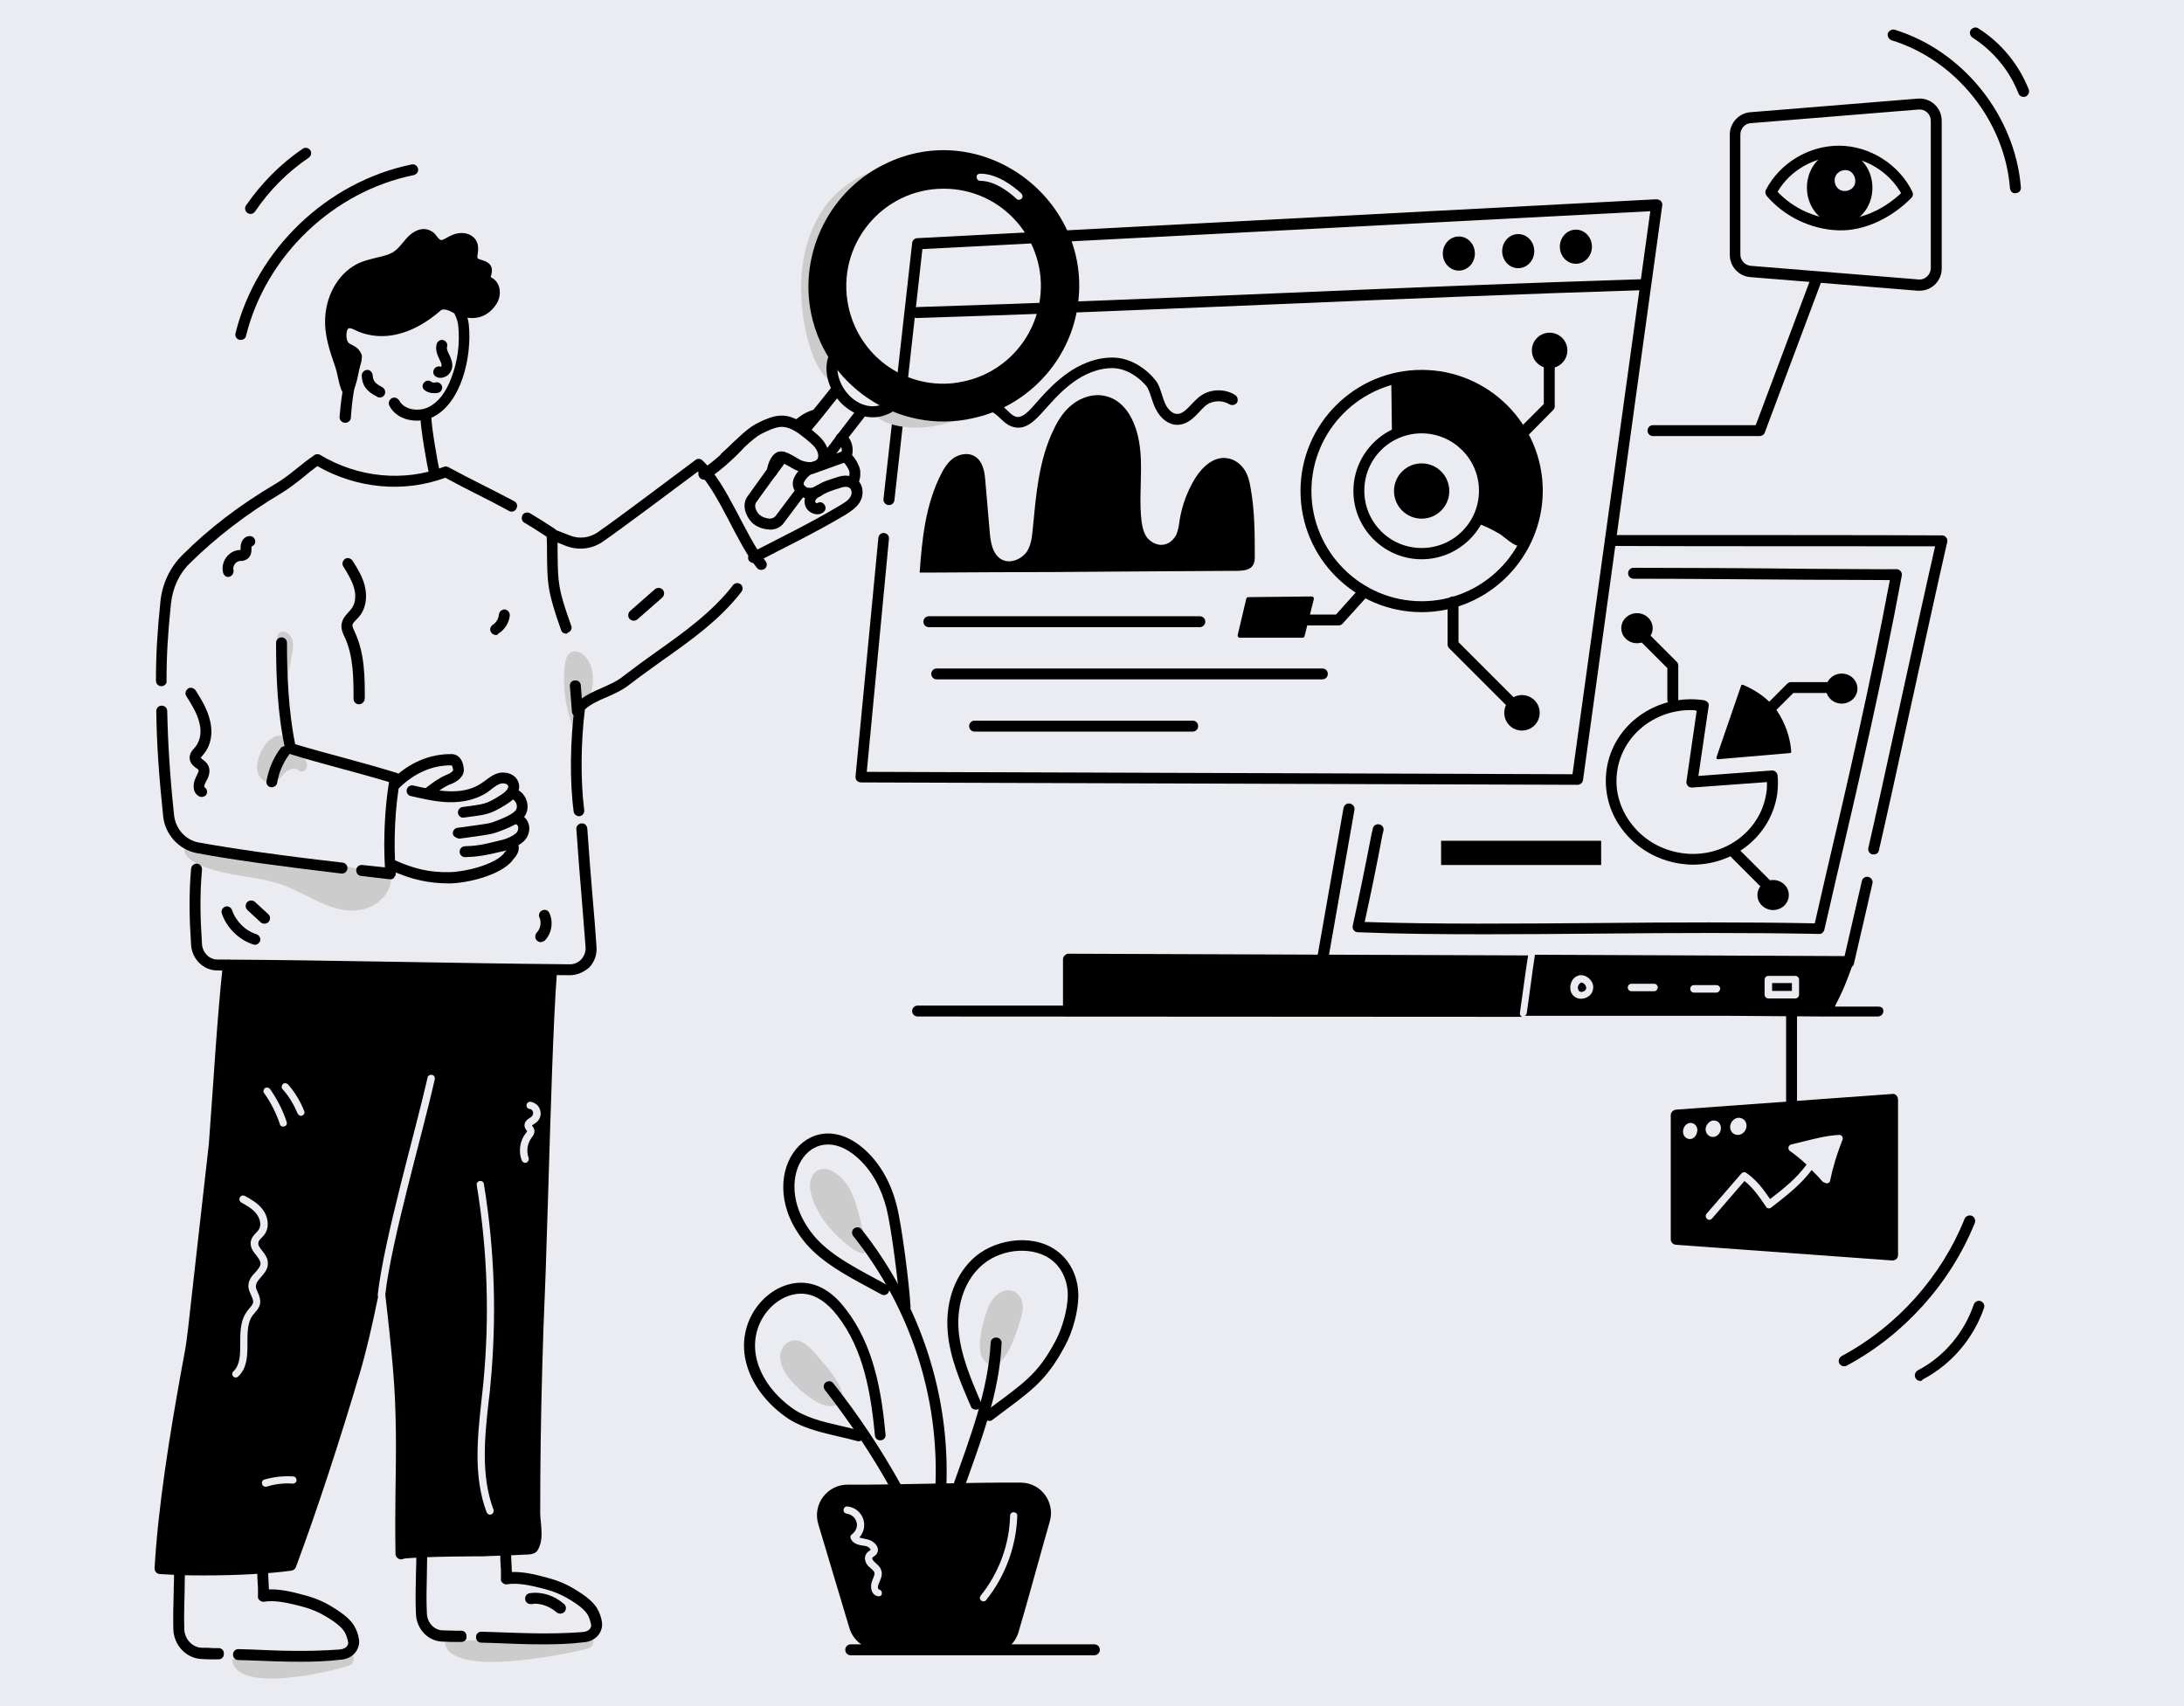 <?xml version="1.0" encoding="utf-8"?>
<!-- Generator: Adobe Illustrator 26.5.0, SVG Export Plug-In . SVG Version: 6.00 Build 0)  -->
<svg version="1.1" xmlns="http://www.w3.org/2000/svg" xmlns:xlink="http://www.w3.org/1999/xlink" x="0px" y="0px"
	 viewBox="0 0 640 500" style="enable-background:new 0 0 640 500;" xml:space="preserve">
<style type="text/css">
	.st0{fill:#EBECF1;}
	.st1{fill:#CCCCCC;}
	.st2{fill:none;stroke:#000000;stroke-width:3;stroke-linecap:round;stroke-linejoin:round;stroke-miterlimit:10;}
</style>
<g id="Background">
	<rect class="st0" width="640" height="500"/>
</g>
<g id="Layer_1">
	<g id="Data_Visualization">
		<g>
			<g>
				<g>
					<g>
						<g>
							<g>
								<path d="M569,160.1c-10.3,0-84.7,0-97-0.1c-0.9,0-1.6-0.7-1.6-1.6c0-0.9,0.7-1.6,1.6-1.6c10.3,0,84.7,0,97,0.1
									c0.9,0,1.6,0.7,1.6,1.6C570.6,159.4,569.9,160.1,569,160.1z"/>
							</g>
							<g>
								<path d="M387.2,284.8c-0.1,0-0.2,0-0.3,0c-0.9-0.2-1.5-1-1.3-1.9l8.1-46.1c0.2-0.9,1-1.5,1.9-1.3c0.9,0.2,1.5,1,1.3,1.9
									l-8.1,46.1C388.7,284.3,388,284.8,387.2,284.8z"/>
							</g>
							<g>
								<path d="M549.1,250.4c-0.1,0-0.2,0-0.4,0c-0.9-0.2-1.4-1.1-1.2-1.9c3.7-16,14.7-67.2,20-90.3c0.2-0.9,1.1-1.4,1.9-1.2
									c0.9,0.2,1.4,1.1,1.2,1.9c-5.2,22.7-16,73.1-20,90.3C550.5,249.9,549.9,250.4,549.1,250.4z"/>
							</g>
							<g>
								<path d="M541.8,283.6C541.8,283.6,541.8,283.6,541.8,283.6l-0.3,0c-0.9,0-1.6-0.7-1.6-1.6c0-0.5,0.2-0.9,0.5-1.2
									c1.9-8.3,3.6-15.7,5.2-22.6c0.2-0.9,1.1-1.4,1.9-1.2c0.9,0.2,1.4,1.1,1.2,1.9c-1.6,7.1-3.4,14.7-5.4,23.4
									C543.2,283.1,542.5,283.6,541.8,283.6z"/>
							</g>
							<g>
								<path d="M438.3,297.2c0,0-0.1,0-0.1,0c-0.9-0.1-1.5-0.9-1.5-1.7l1.1-12.4c0.1-0.9,0.9-1.5,1.7-1.5c0.9,0.1,1.5,0.9,1.5,1.7
									l-1.1,12.4C439.9,296.6,439.2,297.2,438.3,297.2z"/>
							</g>
							<g>
								<path d="M435.6,273.8c-13.3,0-25.9-0.1-37.7-0.6c-0.5,0-0.9-0.2-1.2-0.6c-0.3-0.4-0.4-0.9-0.3-1.3
									c1.8-8.2,3.6-16.9,5.6-27.3l0.1-0.3c0.1-0.3,0.1-0.6,0.2-0.9c0.2-0.9,1-1.4,1.9-1.2c0.9,0.2,1.4,1,1.2,1.9
									c-0.1,0.3-0.1,0.5-0.2,0.8l-0.1,0.4c-1.8,9.6-3.5,17.8-5.2,25.5c20.9,0.7,44.4,0.5,69.3,0.3c20.9-0.2,42.5-0.3,62.6,0.1
									c1-4.4,2-8.7,3-13.1c6.6-28.1,13.3-57.1,19-87.5c-4.9,0-13.9-0.1-24-0.1c-16.5-0.1-37-0.3-51.1-0.3c-0.9,0-1.6-0.7-1.6-1.6
									c0-0.9,0.7-1.6,1.6-1.6c0,0,0,0,0,0c14.1,0,34.6,0.1,51.1,0.3c30,0.2,21.8,0.1,25.9,0.1c1,0,1.8,0.9,1.6,1.9
									c-5.8,31.2-12.7,60.8-19.4,89.5c-1.1,4.8-2.2,9.5-3.3,14.3c-0.2,0.7-0.8,1.3-1.6,1.2c-20.5-0.4-42.5-0.3-63.8-0.1
									C457.8,273.7,446.5,273.8,435.6,273.8z"/>
							</g>
						</g>
					</g>
					<g>
						<path d="M463.2,288C463.2,288,463.1,288,463.2,288c-0.1,0-0.1,0-0.1,0.1c-0.3,0.2-0.6,0.6-0.7,1.1c-0.1,0.5,0.1,1,0.4,1.3
							c0.3,0.2,0.7,0.3,1.1,0.1c0.4-0.1,0.8-0.4,0.9-0.9c0.1-0.4-0.1-0.9-0.5-1.3C463.9,288,463.5,287.9,463.2,288z"/>
						<rect x="519.3" y="288.1" width="5.8" height="2.3"/>
						<path d="M445.4,296.8l1.2-8.6c0.4-2.9,0.8-5.8,1.2-8.2l-134.7-0.5c0,0,0,0,0,0c-0.4,0-0.8,0.2-1.1,0.5
							c-0.3,0.3-0.5,0.7-0.5,1.1l0,13.6l-42.6,0h0c-0.9,0-1.6,0.7-1.6,1.6s0.7,1.6,1.6,1.6l177.1,0.1
							C445.6,297.8,445.3,297.3,445.4,296.8z"/>
						<path d="M550.4,295h-12.7c0.1-0.2,0.2-0.3,0.2-0.5c1.3-2.5,2.7-5.2,5.1-12.1c0.1-0.3,0.1-0.6,0-0.9c0.1-0.3,0.2-0.5,0.3-0.8
							l-0.8,0c-0.3-0.3-0.7-0.5-1.1-0.5l-68-0.3l-23.6-0.1c-0.4,2.5-0.8,5.5-1.2,8.5l-1.2,8.6c-0.1,0.4-0.3,0.7-0.6,0.8l60,0
							l27.6,0.2c0.1,0,0.2,0,0.3,0h15.6c0.9,0,1.6-0.7,1.6-1.6S551.3,295,550.4,295z M466.8,290c-0.2,1.2-1.1,2.1-2.3,2.5
							c-0.4,0.1-0.8,0.2-1.2,0.2c-0.7,0-1.4-0.2-2-0.7c-0.9-0.7-1.3-1.9-1.1-3.2c0.2-1.2,0.9-2.3,1.9-2.7c0.1,0,0.1-0.1,0.2-0.1
							c0.1,0,0.1-0.1,0.2-0.1c1-0.3,2.2,0,3.1,0.8C466.6,287.6,467.1,288.8,466.8,290z M484.7,290.5
							C484.7,290.5,484.7,290.5,484.7,290.5l-6.6,0c-0.6,0-1.1-0.5-1.1-1.1c0-0.6,0.5-1.1,1.1-1.1c0,0,0,0,0,0l6.6,0
							c0.6,0,1.1,0.5,1.1,1.1C485.7,290.1,485.3,290.5,484.7,290.5z M503,290.9C502.9,290.9,502.9,290.9,503,290.9l-6.6,0
							c-0.6,0-1.1-0.5-1.1-1.1c0-0.6,0.5-1.1,1.1-1.1c0,0,0,0,0,0l6.6,0c0.6,0,1.1,0.5,1.1,1.1C504,290.4,503.5,290.9,503,290.9z
							 M527.2,291.5c0,0.6-0.5,1.1-1.1,1.1h-7.9c-0.6,0-1.1-0.5-1.1-1.1v-4.4c0-0.6,0.5-1.1,1.1-1.1h7.9c0.6,0,1.1,0.5,1.1,1.1
							V291.5z"/>
					</g>
				</g>
				<g>
					<path d="M462.3,230C462.3,230,462.3,230,462.3,230l-210-0.7c-0.4,0-0.9-0.2-1.2-0.5s-0.4-0.8-0.4-1.2l6.7-70
						c0.1-0.9,0.9-1.5,1.7-1.4c0.9,0.1,1.5,0.9,1.4,1.7l-6.5,68.3l206.8,0.7l22.8-165L270.3,73l-8.2,73.6c-0.1,0.9-0.9,1.5-1.8,1.4
						c-0.9-0.1-1.5-0.9-1.4-1.8l8.4-75c0.1-0.8,0.7-1.4,1.5-1.4l216.6-11.4c0.5,0,0.9,0.2,1.3,0.5c0.3,0.4,0.5,0.8,0.4,1.3
						l-23.2,168.3C463.8,229.4,463.1,230,462.3,230z"/>
				</g>
				<g>
					<path d="M267.1,91.7c0-0.9,0.7-1.6,1.5-1.7c35.1-1.1,71.5-2.6,106.7-4.1c35.2-1.5,71.5-3,106.7-4.1c0.9-0.1,1.6,0.7,1.7,1.5
						c0,0.9-0.7,1.6-1.5,1.7c-35.1,1.1-71.5,2.6-106.7,4.1c-35.2,1.5-71.5,3-106.7,4.1C268,93.3,267.2,92.6,267.1,91.7z"/>
				</g>
				<g>
					<ellipse cx="461.8" cy="72.3" rx="4.7" ry="5"/>
				</g>
				<g>
					<ellipse cx="444.9" cy="73.6" rx="4.7" ry="5"/>
				</g>
				<g>
					<ellipse cx="427.5" cy="74.3" rx="4.7" ry="5"/>
				</g>
			</g>
			<g>
				<path d="M515.6,127.8h-31.2c-0.9,0-1.6-0.7-1.6-1.6c0-0.9,0.7-1.6,1.6-1.6h30.1l16.2-43.2c0.3-0.8,1.2-1.2,2.1-0.9
					c0.8,0.3,1.2,1.2,0.9,2.1l-16.6,44.3C516.9,127.4,516.3,127.8,515.6,127.8z"/>
			</g>
			<g>
				<path d="M562.5,85.2c-0.2,0-0.4,0-0.5,0l-49.2-4c-3.3-0.3-5.9-3.1-5.9-6.5V39.4c0-3.3,2.6-6.2,5.9-6.5l49.2-4
					c3.8-0.3,7,2.7,7,6.5v43.3C569,82.3,566.1,85.2,562.5,85.2z M562.2,32.1l-49.2,4c-1.7,0.1-3,1.6-3,3.3v35.2c0,1.7,1.3,3.1,3,3.3
					c30.5,2.5,18.8,1.5,49.2,4c0.9,0.1,1.8-0.2,2.5-0.9c0.7-0.6,1.1-1.5,1.1-2.4V35.4C565.8,33.4,564.1,31.9,562.2,32.1z"/>
			</g>
			<g>
				<circle cx="416.6" cy="143.9" r="8.1"/>
			</g>
			<g>
				<path d="M416.6,163.9c-11,0-20-9-20-20s9-20,20-20s20,9,20,20S427.6,163.9,416.6,163.9z M416.6,127c-9.3,0-16.8,7.5-16.8,16.8
					s7.5,16.8,16.8,16.8s16.8-7.5,16.8-16.8S425.8,127,416.6,127z"/>
			</g>
			<g>
				<path d="M416.6,179.4c-19.6,0-35.5-15.9-35.5-35.5c0-19.6,15.9-35.5,35.5-35.5c19.6,0,35.5,15.9,35.5,35.5
					C452,163.4,436.1,179.4,416.6,179.4z M416.6,111.6c-17.8,0-32.3,14.5-32.3,32.3c0,17.8,14.5,32.3,32.3,32.3
					c17.8,0,32.3-14.5,32.3-32.3C448.9,126,434.4,111.6,416.6,111.6z"/>
			</g>
			<g>
				<path d="M381.7,186.9l-18.4,0c-0.4,0-0.7-0.4-0.6-0.8l2.5-10.6c0.1-0.3,0.3-0.5,0.6-0.5l18.6-0.2c0.4,0,0.7,0.4,0.6,0.8
					l-2.7,10.8C382.2,186.7,382,186.9,381.7,186.9z"/>
			</g>
			<g>
				<path d="M443.8,208.5c-0.4,0-0.8-0.2-1.1-0.5l-18-18c-0.3-0.3-0.5-0.7-0.5-1.1v-12.5c0-0.9,0.7-1.6,1.6-1.6
					c0.9,0,1.6,0.7,1.6,1.6v11.8l17.5,17.5c0.6,0.6,0.6,1.6,0,2.3C444.6,208.4,444.2,208.5,443.8,208.5z"/>
			</g>
			<g>
				<path d="M444.9,128.2c-0.6-0.6-0.6-1.6,0-2.3l7.5-7.5v-11.6c0-0.9,0.7-1.6,1.6-1.6s1.6,0.7,1.6,1.6v12.3c0,0.4-0.2,0.8-0.5,1.1
					l-7.9,8C446.5,128.9,445.5,128.9,444.9,128.2z"/>
			</g>
			<g>
				<circle cx="446" cy="208.9" r="5.2"/>
			</g>
			<g>
				<circle cx="454.1" cy="102.7" r="5.2"/>
			</g>
			<g>
				<path d="M392.2,183.3h-17.8c-0.9,0-1.6-0.7-1.6-1.6s0.7-1.6,1.6-1.6h17.1l7-7.8c0.6-0.7,1.6-0.7,2.3-0.1
					c0.7,0.6,0.7,1.6,0.1,2.3l-7.5,8.3C393.1,183.1,392.7,183.3,392.2,183.3z"/>
			</g>
			<g>
				<path d="M432.4,153.2c3.7-6.9,2.4-16.1-2.9-21.8c-5.4-5.7-14.5-7.5-21.6-4.2c-0.1-5.2-0.1-10.4-0.2-15.6
					c12.8-3.6,27.6,1.3,35.7,11.9c5.4,7,7.6,16.2,6.6,24.9c-0.3,2.6-1.4,11-4.5,11.6c-1.7,0.3-4.7-2.7-6-3.5
					C437.3,155.2,434.9,154,432.4,153.2z"/>
			</g>
			<g>
				<path d="M367.7,163.4c0,4.2-3.6,3.9-7.4,3.9c-10.6,0.1-21.3,0.1-31.9,0.2c-12.5,0.1-25,0.2-37.4,0.2c-6,0-12,0.1-18,0.1h-3.5
					c0.7-9.9,1.7-20,6.4-29.1c0.8-1.6,1.8-3.1,3.3-4.3c1.5-1.1,3.7-1.7,5.5-1.1c3,1,3.8,4.4,4,7.2c0.5,5.4,0.9,10.8,1.4,16.2
					c0.3,3.1,1.2,6.9,4.6,7.7c2.4,0.5,4.9-0.9,6.2-2.7c1.2-1.9,1.5-4.1,1.7-6.3c1-10.1,1.7-20.5,6.3-29.8c1.3-2.7,3-5.3,5.5-7.2
					c2.5-1.9,5.9-3.1,9.2-2.4c4.3,0.8,7.1,4.3,8.6,7.9c3.8,9,1.2,19.1,2.3,28.7c0.2,1.7,0.6,3.5,1.6,4.9c1.1,1.4,3.1,2.5,5,2.1
					c1.7-0.3,2.9-1.6,3.6-2.9c0.6-1.4,0.8-2.9,1-4.4c0.7-4.2,2.2-8.3,4.5-12.1c2-3.2,5.4-6.6,9.5-5.9c2.1,0.3,3.9,1.7,5,3.4
					c1.1,1.7,1.5,3.6,1.8,5.4C367.7,149.8,367.7,156.7,367.7,163.4z"/>
			</g>
			<g>
				<path d="M297.2,125.2c-2.4-0.5-3.8-2.5-5.2-3.6c-3.3-2.8-8.9-2.3-11.7,1c-0.6,0.7-1.6,0.8-2.3,0.2c-0.7-0.6-0.7-1.6-0.2-2.3
					c4-4.6,11.5-5.2,16.2-1.3c0.4,0.4,0.8,0.7,1.2,1.1c2.3,2.3,3.7,3.2,7.6-1.3c3-3.4,6.2-7,10.1-9.7c3.1-2.2,8-4.7,13.7-4.5
					c6.8,0.3,11.7,5.9,12.6,7.5c1.1,2.1,1.4,4.2,2.3,6.1c0.6,1.3,1.9,2.9,3.4,2.9c2.5,0.1,4.5-3.7,7.1-5.4c2.9-2,7.1-2,10-0.1
					c0.7,0.5,0.9,1.5,0.5,2.2c-0.5,0.7-1.5,0.9-2.2,0.5c-1.9-1.2-4.6-1.2-6.5,0c-2.4,1.6-4.6,6.1-9,6c-2.5-0.1-4.8-1.9-6.2-4.8
					c-1-2-1.4-4.3-2.3-6c-0.5-1-4.6-5.5-9.8-5.8c-4.8-0.2-9,2-11.7,3.9C306.2,117.9,303.3,126.5,297.2,125.2z"/>
			</g>
			<g>
				<g>
					<g>
						<path class="st1" d="M168.5,214.5c-2.7-6.1-3.7-12.9-3-19.5c0.2-1.5,0.5-3.1,1.8-3.8c1.4-0.8,3.3,0.1,4.3,1.3
							c2.1,2.4,2.5,6,1.9,9.2s-2.1,6.1-3.3,9.1c-1.3,3-2.4,6.1-2.2,9.4L168.5,214.5z"/>
					</g>
					<g>
						<path class="st1" d="M83.7,185.3c1.1,0.4,1.9,1.5,2.1,2.7c0.3,1.7,0.1,2-3.2,19.6c-0.3-4.8-0.6-9.6-0.9-14.3
							C81.6,191.5,79.6,183.9,83.7,185.3z"/>
					</g>
					<g>
						<path class="st1" d="M171.9,483.2c0.6-0.2,1.3-0.4,1.7-1c0.7-1.1,0-2.9-1.1-3.5c-1.1-0.6-2.4-0.3-3.5-0.1
							c-13,2.8-25.8,1.2-38.6,2.8C131.5,491.9,166.1,484.8,171.9,483.2z"/>
					</g>
					<g>
						<path class="st1" d="M102,488.2c0.5-0.2,1.1-0.4,1.4-1c0.6-1.1,0-2.9-0.9-3.5c-0.9-0.6-1.9-0.3-2.9-0.1
							c-10.6,2.8-21.1,1.1-31.6,2.7C69,496.7,97.3,489.8,102,488.2z"/>
					</g>
					<g>
						<g>
							<path d="M64,486.3C64,486.3,64,486.3,64,486.3c-0.4,0-0.8,0-1.1,0l-0.5,0c-1.1,0-2.1,0-3.2-0.1c-4.5-0.1-8.2-3.9-8.4-8.6
								c-0.1-3.8,0-7.6,0.1-11.2l0-0.4c0.1-2.1,0.1-4.2,0.1-6.2c0-0.9,0.7-1.6,1.6-1.6c0,0,0,0,0,0c0.9,0,1.6,0.7,1.6,1.6
								c0,2-0.1,4.1-0.1,6.2l0,0.4c-0.1,3.5-0.2,7.3-0.1,11c0.1,3,2.4,5.5,5.3,5.5c1.1,0,2.1,0,3.2,0.1l0.5,0c0.4,0,0.8,0,1.1,0
								c0.9,0,1.6,0.8,1.5,1.7C65.6,485.7,64.9,486.3,64,486.3z"/>
						</g>
						<g>
							<path d="M87.9,487c-5,0-9.7-0.2-14.7-0.4l-3.4-0.1c-0.9,0-1.6-0.8-1.5-1.7c0-0.9,0.8-1.6,1.7-1.5l3.4,0.1
								c8.6,0.4,16.7,0.7,26.2,0c0.9-0.1,1.7-0.4,2.1-1c0.3-0.4,0.4-0.8,0.3-1.2c-0.2-1-0.5-2-1-2.9c-0.7-1.2-2.4-2.7-4.9-4.2
								c-2.7-1.7-5.2-2.7-8.4-3.5c-3.6-0.9-7.1-1.7-10.3-1.2c-0.5,0.1-0.9-0.1-1.3-0.4c-0.4-0.3-0.6-0.8-0.5-1.2c0-0.6,0-1.1,0-1.7
								c0-0.7,0-1.5-0.1-2.2c-0.1-1.2-0.1-2.5-0.1-3.8c0-0.9,0.8-1.6,1.6-1.6c0.9,0,1.6,0.8,1.6,1.6c0,1.2,0,2.3,0.1,3.5
								c0,0.7,0.1,1.5,0.1,2.2c0,0,0,0,0,0c3.2-0.1,6.4,0.6,9.7,1.5c3.6,0.9,6.3,2,9.3,3.9c3.1,1.9,5,3.6,6,5.3
								c0.7,1.2,1.2,2.5,1.4,4c0.2,1.3-0.2,2.6-1,3.7c-1,1.3-2.6,2.1-4.4,2.2C95.6,486.9,91.7,487,87.9,487z"/>
						</g>
					</g>
					<g>
						<path d="M164.2,472.9c-0.4,0-0.8-0.1-1.1-0.4c-1.9-1.6-4.3-2.6-6.6-2.5c-0.1,0-0.3,0.1-0.4,0.1l-0.6,0c-0.8,0-1.6-0.6-1.6-1.5
							c-0.1-0.8,0.5-1.6,1.4-1.7c3.5-0.5,7.2,0.7,10,3.2c0.7,0.6,0.7,1.6,0.1,2.3C165.1,472.7,164.6,472.9,164.2,472.9z"/>
					</g>
					<g>
						<path class="st1" d="M75.4,225.9c0.4,2.1,2.6,4,4.6,3.5c1.4-0.4,2.3-1.6,3.3-2.7c1-1,2.5-1.9,3.8-1.2c0.4,0.2,0.7,0.5,1.1,0.6
							c1.2,0.3,2.1-1.3,1.7-2.5c-0.7-2.3-5.3-7.9-7.8-8C78.1,215.4,74.7,222.4,75.4,225.9z"/>
					</g>
					<g>
						<path class="st1" d="M66,255.8c5.6,1.2,11.3,1.6,16.7,3.5c7.5,2.7,14.6,8.6,22.7,7.4c7.3-1.1,10.4-8.2,8.6-10
							c-0.4-0.4-0.9-0.5-1.4-0.6c-15-3-30-6.1-45.3-6.9c-2.7-0.1-5.4-0.2-8.1-0.8c-1.7-0.4-4.3-2.3-5,0.1
							C52.9,252.8,63.6,255.3,66,255.8z"/>
					</g>
					<g>
						<path d="M165.9,185.7c-0.7,0-1.3-0.4-1.5-1.1c-4-11.3-4-13.6-4.1-22.3c0-1.5,0-3.1-0.1-5c-2.1-1.4-4.3-2.8-6.5-4.1
							c-0.8-0.4-1-1.4-0.6-2.2c0.4-0.8,1.4-1,2.2-0.6c2.5,1.5,4.9,3,7.3,4.6c0.4,0.3,0.7,0.8,0.7,1.3c0.1,2.3,0.1,4.2,0.1,5.9
							c0.1,8.4,0.1,10.4,4,21.2c0.3,0.8-0.1,1.7-1,2C166.2,185.7,166,185.7,165.9,185.7z"/>
					</g>
					<g>
						<path class="st2" d="M116.5,228.3"/>
					</g>
					<g>
						<path d="M114.3,257.7l-8.5-1c-0.9-0.1-1.5-0.9-1.4-1.8c0.1-0.9,0.9-1.5,1.8-1.4l6.6,0.7c-0.5-8.3,0-17.8,1.2-25
							c-9.5-2.9-19.7-5.3-29.3-8.3c-0.5-0.2-1-0.6-1.1-1.2c-2.3-10.4-2.7-21.6-2.7-31.3c0-0.9,0.7-1.6,1.6-1.6c0,0,0,0,0,0
							c0.9,0,1.6,0.7,1.6,1.6c0,9.2,0.4,19.9,2.4,29.7c9.7,2.9,20.1,5.4,29.7,8.4c0.8,0.2,1.3,1,1.1,1.8c-1.5,7.7-2.1,18.5-1.3,27.5
							c0,0.5-0.1,0.9-0.5,1.3C115.3,257.6,114.8,257.7,114.3,257.7z"/>
					</g>
					<g>
						<path d="M100,256c-18.5-2.2-32.4-4.1-42.4-6c-5.2-1-9.3-5.5-9.8-10.9c-1.2-11.5-1.9-21.2-2-30.7c0-0.9,0.7-1.6,1.6-1.6
							c0.9,0,1.6,0.7,1.6,1.6c0.2,9.4,0.8,19.1,2,30.4c0.4,4.1,3.4,7.4,7.2,8.1c10,1.8,23.8,3.8,42.2,5.9c0.9,0.1,1.5,0.9,1.4,1.8
							C101.7,255.5,100.9,256.1,100,256z"/>
					</g>
					<g>
						<path d="M47.3,201.1C47.3,201.1,47.3,201.1,47.3,201.1c-0.9,0-1.6-0.7-1.6-1.6c0-7.8,0.4-14.3,1.3-23.1
							c0.5-5.3,2.8-10.1,6.4-13.7c7.8-7.8,16.8-14.7,27.5-21c2.5-1.5,4.3-3,6.3-4.6c1.5-1.2,3-2.4,4.9-3.7c0.5-0.4,1.2-0.4,1.7-0.1
							c11.1,6.7,24.7,8,36.3,3.5c0.4-0.2,0.9-0.1,1.3,0.1c3.1,1.7,6.4,3.4,9.6,5c3.2,1.6,6.5,3.3,9.7,5c0.8,0.4,1.1,1.4,0.6,2.2
							c-0.4,0.8-1.4,1.1-2.2,0.6c-3.1-1.7-6.4-3.4-9.6-5c-3-1.5-6.1-3.1-9-4.7c-12.1,4.5-26,3.2-37.5-3.4c-1.4,1-2.6,2-3.8,3
							c-2,1.6-4.1,3.3-6.7,4.9c-10.4,6.2-19.2,13-26.9,20.6c-3.1,3-5,7.2-5.5,11.8c-0.9,8.7-1.3,15.1-1.3,22.8
							C48.9,200.4,48.1,201.1,47.3,201.1z"/>
					</g>
					<g>
						<path class="st2" d="M121.2,255.9"/>
					</g>
					<g>
						<path d="M167,285.8C166.9,285.8,166.9,285.8,167,285.8c-34.4-0.2-69-1.1-103.3-1.4c-4.1,0-7.4-3.3-7.7-7.4
							c-0.5-7.8-0.7-14.3,0-22.4c0.1-0.9,0.8-1.5,1.7-1.5c0.9,0.1,1.5,0.8,1.5,1.7c-0.7,7.9-0.5,14.3,0,22c0.2,2.4,2.1,4.4,4.5,4.4
							c34.3,0.2,69,1.1,103.3,1.4c0,0,0,0,0,0c1.3,0,2.4-0.5,3.3-1.4c0.9-1,1.4-2.3,1.3-3.6c-0.4-4.7-0.7-9.3-1.1-13.9
							c-0.6-6.8-1.1-13.7-1.6-20.7c-0.1-0.9,0.6-1.6,1.5-1.7c0.9-0.1,1.6,0.6,1.7,1.5c0.5,6.9,1,13.9,1.6,20.7
							c0.4,4.6,0.8,9.3,1.1,14c0.2,2.2-0.6,4.4-2.1,6C171.1,284.9,169.1,285.8,167,285.8z"/>
					</g>
					<g>
						<path d="M169.7,239.2c-0.8,0-1.5-0.6-1.6-1.4c-1.2-9-1-20.9,0.3-30.9c0-0.4,0.2-0.7,0.5-0.9c2.2-2.1,5-3.3,7.7-4.5
							c2.2-1,4.3-1.9,6-3.3c3-2.3,6.1-4.6,9.5-7c8.2-5.8,16.7-11.9,22.7-19.7c0.5-0.7,1.5-0.8,2.2-0.3c0.7,0.5,0.8,1.5,0.3,2.2
							c-6.3,8.2-15,14.4-23.4,20.3c-3.3,2.4-6.4,4.6-9.4,6.9c-2,1.6-4.4,2.7-6.7,3.7c-2.4,1-4.6,2-6.4,3.6
							c-1.2,9.6-1.3,20.9-0.2,29.5c0.1,0.9-0.5,1.7-1.4,1.8C169.8,239.2,169.7,239.2,169.7,239.2z"/>
					</g>
					<g>
						<path d="M221.8,166.4c-5.9-7.2-10.8-21.4-17.3-28.2c-7,5.2-22,16.5-27.8,20.5c-3.1,2.2-7.2,2.7-10.8,1.3l-4.3-1.7
							c-0.8-0.3-1.2-1.2-0.9-2.1c0.3-0.8,1.2-1.2,2.1-0.9l4.4,1.7c2.6,1,5.5,0.6,7.8-0.9c6.1-4.2,23-17,28.8-21.3
							c0.6-0.5,1.5-0.4,2,0.1c7.4,6.9,12.6,22.2,18.5,29.5c0.6,0.7,0.5,1.7-0.2,2.3C223.3,167.2,222.3,167.1,221.8,166.4z"/>
					</g>
					<g>
						<g>
							<path d="M134.2,238.3c-0.1-0.9,0.5-1.7,1.4-1.8c6.3-0.9,6.6-0.6,11.3-3.6c1.1-0.7,2.3-1.9,2-2.6c-0.2-0.6-1.3-0.9-2.3-0.6
								c-1.3,0.4-2.4,1.5-3.8,2.5c-3,2-6.9,3-11.3,2.9c-3.8-0.1-7.5-1-11.1-1.8c-0.9-0.2-1.4-1.1-1.2-1.9c0.2-0.9,1.1-1.4,1.9-1.2
								c6.5,1.5,14.2,3.2,19.9-0.6c1.4-0.9,2.7-2.2,4.6-2.9c2.3-0.8,5.4,0,6.3,2.5c0.8,2.2-0.4,4.6-3.3,6.4c-5.4,3.4-6.3,3.1-12.6,4
								C135.2,239.8,134.4,239.2,134.2,238.3z"/>
						</g>
						<g>
							<path d="M132.7,244.4c-0.1-0.9,0.5-1.7,1.4-1.8c9.5-1.3,9.3-1.2,11.5-2.1c4-1.5,5.2-2.6,5.5-3c0.8-1,0.2-2.7-0.8-3.2
								c-0.8-0.4-1.1-1.4-0.7-2.1c0.4-0.8,1.4-1.1,2.1-0.7c2.7,1.3,3.9,5.3,1.9,7.9c-1.1,1.5-3.3,2.8-6.9,4.1l-0.2,0.1
								c-2.5,0.9-2.5,0.9-12,2.2C134.4,245.8,132.8,245.3,132.7,244.4z"/>
						</g>
						<g>
							<path d="M136.3,251.2c-0.9,0-1.6-0.7-1.6-1.6c0-0.9,0.7-1.6,1.6-1.6c3-0.1,4.8-0.3,11-1.9c1.5-0.4,2.8-1,3.9-1.9
								c0.9-0.8,1-2.6-0.3-2.7c-0.9-0.1-1.5-0.9-1.4-1.7c0.1-0.9,0.9-1.5,1.7-1.4c1.8,0.2,3.1,1.3,3.7,3c0.6,1.9-0.1,4.1-1.7,5.4
								c-1.5,1.2-3.2,2-5.1,2.5C141.9,250.8,139.7,251.1,136.3,251.2C136.3,251.2,136.3,251.2,136.3,251.2z"/>
						</g>
						<g>
							<path d="M114.4,255c-0.8-0.4-1.2-1.3-0.8-2.1c0.4-0.8,1.3-1.2,2.1-0.8c5.8,2.6,10.3,3.6,16,3.5c4.8-0.1,13.1-2.2,15.9-5.4
								l0.1-0.2c0.3-0.3,1-1.1,1.1-1.5c0,0-0.1,0-0.1-0.1c-0.7-0.5-0.9-1.5-0.4-2.2c0.5-0.7,1.5-0.9,2.2-0.4
								c1.1,0.7,1.4,1.6,1.5,2.3c0.2,1.7-0.9,3-1.8,4l-0.1,0.2c-3.7,4.3-13.1,6.5-18.3,6.6C125.9,258.9,120.8,257.9,114.4,255z
								 M148.9,248.6L148.9,248.6L148.9,248.6z"/>
						</g>
					</g>
					<g>
						<path d="M124,233.7c-0.6-0.7-0.5-1.7,0.2-2.3c0.6-0.5,4-3.3,6.8-4.4c1.1-0.4,1.7-1,1.8-1.3c-0.1-0.9-0.4-1.3-0.4-1.4
							c-5.6-0.1-10.9,2.2-15.4,6.6c-0.6,0.6-1.6,0.6-2.3,0c-0.6-0.6-0.6-1.6,0-2.3c5.1-5.1,11.3-7.7,17.7-7.6c0.9,0,3.1,0.5,3.5,4.2
							c0.3,2.3-1.9,3.9-3.8,4.6c-1.7,0.6-4.1,2.3-5.8,3.8C125.6,234.4,124.5,234.3,124,233.7z"/>
					</g>
					<g>
						<g>
							<path d="M135.2,481.2C135.2,481.2,135.2,481.2,135.2,481.2c-0.4,0-0.7,0-1.1,0l-0.6,0c-1.2,0-2.5,0-3.8-0.1
								c-4.2-0.1-7.6-3.6-7.8-8c-0.2-4-0.1-8,0-11.8l0-0.4c0.1-2.1,0.1-4.2,0.1-6.2c0-0.9,0.8-1.6,1.6-1.6c0.9,0,1.6,0.7,1.6,1.6
								c0,2-0.1,4.1-0.1,6.2l0,0.4c-0.1,3.7-0.2,7.7,0,11.6c0.1,2.7,2.2,4.9,4.7,4.9c1.3,0,2.5,0.1,3.7,0.1l0.6,0c0.4,0,0.7,0,1.1,0
								c0.9,0,1.6,0.8,1.5,1.7C136.8,480.5,136.1,481.2,135.2,481.2z"/>
						</g>
						<g>
							<path d="M159.1,481.9c-5,0-9.7-0.2-14.7-0.4l-3.4-0.1c-0.9,0-1.6-0.8-1.5-1.7c0-0.9,0.8-1.6,1.7-1.5l3.4,0.1
								c8.6,0.3,16.7,0.7,26.2,0c0.9-0.1,1.7-0.4,2.1-1c0.3-0.4,0.4-0.8,0.3-1.2c-0.2-1-0.5-2-1-2.9c-0.7-1.2-2.4-2.7-4.9-4.2
								c-2.7-1.7-5.2-2.7-8.4-3.5c-3.6-0.9-7.1-1.7-10.3-1.2c-0.5,0.1-0.9-0.1-1.3-0.4c-0.4-0.3-0.6-0.8-0.5-1.2c0-0.6,0-1.1,0-1.7
								c0-0.7,0-1.5-0.1-2.2c-0.1-1.2-0.1-2.5-0.1-3.8c0-0.9,0.7-1.6,1.6-1.6c0,0,0,0,0,0c0.9,0,1.6,0.8,1.6,1.6
								c0,1.2,0,2.3,0.1,3.5c0,0.7,0.1,1.5,0.1,2.2c0,0,0,0,0,0c3.2-0.1,6.4,0.6,9.7,1.5c3.6,0.9,6.3,2,9.3,3.9c3.1,1.9,5,3.6,6,5.3
								c0.7,1.2,1.2,2.6,1.4,4c0.2,1.3-0.2,2.6-1,3.7c-1,1.3-2.6,2.1-4.4,2.2C166.9,481.8,162.9,481.9,159.1,481.9z"/>
						</g>
					</g>
					<g>
						<g>
							<g>
								<path d="M101,123.9c-0.9-0.1-1.5-0.8-1.5-1.7c0.7-8,1.3-9.9,3.1-17.1c-1.5-1-2.9-2.1-3.7-4c-1.3-2.8-0.5-7.7,2.8-8.2
									c1.5-0.2,2.7,0.4,4.1,1c10.6,4.8,21-4.7,24.9-9c0.8-0.9,2.2-0.6,2.6,0.5c1.4,3.2,3.7,5.9,4.1,9.9
									c0.9,9.3-2.2,22.8-10.5,26.9c-4.2,2.1-10.5,1.2-12.8-3.3c-0.4-0.8-0.1-1.7,0.7-2.2c0.8-0.4,1.7-0.1,2.2,0.7
									c1.5,2.8,5.8,3.3,8.6,1.9c2.8-1.4,5-4.2,6.6-8.4c1.9-4.9,2.6-10.1,2.1-15.3c-0.2-2.5-1.6-4.5-2.8-6.8
									c-15.3,15.2-27,8-27.3,8c-0.8-0.4-1.5-0.7-2-0.6c-0.1,0-0.2,0.1-0.3,0.3c-0.5,0.8-0.5,2.5-0.1,3.4c0.6,1.3,1.7,2.2,3.5,3.2
									c0.6,0.4,0.9,1.1,0.7,1.8c-2,8.1-2.6,9.5-3.2,17.7C102.7,123.3,101.9,124,101,123.9z"/>
							</g>
							<g>
								<path d="M111.3,116.5c-0.2,0-0.5,0-0.7-0.2c-3.1-1.5-4.5-3.3-4.6-6.2c0-0.9,0.7-1.6,1.5-1.7c0.9-0.1,1.6,0.7,1.7,1.5
									c0.1,1.5,0.5,2.4,2.7,3.5C113.5,114.2,113,116.5,111.3,116.5z"/>
							</g>
							<g>
								<path d="M127.8,110.4c-0.8-0.4-1.1-1.4-0.6-2.2c0.4-0.7,1.3-1,2-0.7c1-0.9-2.2-3.7-1.2-6.8c0.3-0.8,1.2-1.3,2-1
									c0.8,0.3,1.3,1.2,1,2c-0.4,1.2,1.9,3.4,1.5,6c-0.2,1.1-0.9,2.2-2,2.7C129.6,110.8,128.6,110.9,127.8,110.4z"/>
							</g>
							<g>
								<path d="M124.5,114.4c-0.7-0.5-0.9-1.5-0.3-2.2c0.5-0.7,1.5-0.9,2.2-0.3c0.3,0.2,0.7,0.3,1.1,0.2c0.8-0.3,1.7,0.2,2,1
									c0.3,0.8-0.2,1.7-1,2C127.1,115.4,125.6,115.2,124.5,114.4z"/>
							</g>
						</g>
						<g>
							<path d="M100.3,95.4c-1.9,1.9-1.4,5.4,1.6,7c0.9,0.5,2,0.9,2.4,1.8c0.4,0.8,0.2,1.8-0.1,2.6c-0.7,2.4-0.9,5.7-2.3,7.8
								c-1.3-1.9-1.4-5.1-2.2-7.3c-1.6-4.7-3.2-9.1-2.9-14.1c0.4-6,3.6-12.2,9.2-14.6c2.6-1.1,5.5-1.4,8.2-2.3c3-1,4-2.7,5.9-5
								c1.3-1.5,3.5-3.2,5.5-2c1.1,0.7,1.7,2.2,2.9,2.7c2.3,0.8,4.3-2.4,7.5-1.9c1.2,0.2,2.3,1,2.5,2.2c0.4,1.6-0.8,3.5,0.3,4.7
								c1,1.2,3.4,0.8,3.8,2.3c0.2,0.9-0.6,1.9-0.3,2.8c0.2,0.6,0.9,0.8,1.4,1.2c1.6,1.2,1.6,3.7,0.5,5.4c-2.7,4.2-6.9,3.9-10.8,1.7
								c-3.3-1.9-5.4-0.9-8.2,1.2c-6.4,5.1-9.4,5.4-17.9,4.5C104.9,95.8,102.7,92.9,100.3,95.4z"/>
							<path d="M102,116.1c-2.5,0-2.8-6-3.7-8.4c-1.7-5-3.3-9.4-3-14.7c0.4-7.2,4.4-13.5,10.1-16c2.8-1.2,5.7-1.5,8.3-2.4
								c2.5-0.9,3.3-2.3,5.2-4.5c2.5-2.9,5.3-3.7,7.6-2.3c0.7,0.4,1.2,1,1.6,1.6c1.2,1.4,1.1,1.2,3.7-0.2c4.1-2.1,7.6-0.3,8.2,2.5
								c0.2,0.9,0.1,1.8,0,2.6c-0.1,0.5-0.2,1.2,0,1.4c0.6,0.7,5.3,0.6,3.9,5.1c0,0.1-0.1,0.3-0.1,0.4c0.1,0.1,0.6,0.4,0.8,0.5
								c2.4,1.8,2.3,5.3,0.8,7.5c-2.9,4.4-7.7,5.2-12.9,2.3c-2.4-1.4-3.8-0.9-6.4,1.1c-6.8,5.4-10.2,5.8-19,4.8
								c-1.8-0.2-3.3-1.3-4.4-1.6c0,0,0,0,0,0c-1.8-0.4-3.2,3.2-0.1,5c0.9,0.5,2.3,1,3,2.4c0.7,1.4,0.3,2.9,0,3.8
								c-0.7,2.4-0.9,5.7-2.5,8.2C103,115.9,102.5,116.1,102,116.1C102,116.1,102,116.1,102,116.1z M100.1,103.1
								c1.1,3.5,1.4,3.6,1.9,6.3c0.2-0.8,0.4-2,0.7-3.1c0.1-0.4,0.3-1.2,0.2-1.4C102.7,104.4,101.3,104.1,100.1,103.1z M121.4,72.3
								c-1.9,2.2-3.1,4.3-6.6,5.4c-2.7,0.9-5.7,1.2-8.1,2.3c-4.7,2-8.5,7.9-8.2,15.2c1-1.7,2.9-2.7,5-2.2l0,0c1.6,0.4,3,1.4,4.1,1.5
								c8.1,0.9,10.6,0.6,16.7-4.1c2.6-2.1,5.6-3.9,9.9-1.4c2.6,1.5,6.2,2.5,8.6-1.2c0.7-1,0.7-2.6-0.1-3.2
								c-0.4-0.3-1.4-0.8-1.9-1.9c-0.5-1.2,0-2.3,0.2-2.9c-0.7-0.4-2.4-0.5-3.4-1.7c-1.6-1.9-0.4-4.3-0.6-5.4
								c-0.1-0.4-0.6-0.9-1.2-0.9c-2.5-0.4-4.5,3-7.7,1.8c-1.8-0.6-2.4-2.3-3.2-2.8C124.6,70.5,122.2,71.3,121.4,72.3z"/>
						</g>
						<g>
							<path d="M127.3,140.3c-0.7,0-1.4-0.5-1.5-1.2c-0.7-2.7-2.6-13.7-2.6-17c0-0.9,0.7-1.6,1.6-1.6c0,0,0,0,0,0
								c0.9,0,1.6,0.7,1.6,1.6c0,2.8,1.8,13.4,2.5,16.2c0.2,0.9-0.3,1.7-1.1,2C127.6,140.3,127.4,140.3,127.3,140.3z"/>
						</g>
					</g>
					<path d="M161.8,283.4c-0.5,0-0.9,0.1-1.2,0.5c-5.7,1.1-27.4-1.7-29.8-1.5c-1.9,0.1-3.4,0-4.4,0.4c-0.6-0.6-1.6-0.6-2.3,0
						c-18.1-0.9-37.6-1.6-55.6,0.4c0,0,0-0.1,0-0.1c0,0,0,0,0,0c0.1-0.9-0.4-1.7-1.3-1.8c-0.9-0.1-1.8,0.4-1.9,1.5
						c-1.7,15.7-2.7,33.9-4.1,52.5c-7.9,69.2-5.6,52.6-8.2,67.1c-3.3,18.3-6.7,39.4-7.7,57.2c0,0.9,0.6,1.6,1.5,1.7
						c1.7,0.1,3.6,0.2,5.6,0.3c2.5,0.1,5.1,0.1,7.8,0.1c9.1,0,18.7-0.5,25.2-1.4c0.6-0.1,1.1-0.5,1.3-1c6.3-17,12.6-36.2,18.8-57.1
						c1.8-6.1,3.6-13.8,5.3-22.2c-0.1-0.2-0.1-0.4-0.1-0.6c1.8-16.2,10.9-47.3,14.6-63.6c0.1-0.6,0.7-0.9,1.3-0.8
						c0.6,0.1,0.9,0.7,0.8,1.3c-3.6,16.1-12.7,47.1-14.5,63.1c0.9,7.7,1.7,15.2,2.3,22.3c1,11.6,0.9,23.5,0.7,35.1
						c-0.1,6.6-0.1,12.8,0,18.6c0,0.8,0.7,1.5,1.5,1.6c0,0,0,0,0.1,0c0.3,0,0.6-0.1,0.8-0.2c0.4-0.1,1.7-0.2,5.5-0.4
						c5.1-0.2,11.8-0.3,15.5-0.3c1.2,0,2,0,2.3,0l2.3-0.1c3.3-0.1,6.6-0.2,10-0.4l0.6,0c2.4-0.2,3-0.6,3.8-3
						c0.6-1.9,0.4-4.3,0.2-6.5c-0.1-0.9-0.2-1.8-0.2-2.5c0-14.4,0.2-28.7,0.6-42.7c0.2-8.2,0.5-15.7,0.8-22.9
						c0.3-6.6,0.5-16.1,0.9-27.1c0.7-23,1.5-51.7,2.6-65.8C163.4,284.3,162.7,283.5,161.8,283.4z M77.6,318.9
						c0.5-0.3,1.1-0.2,1.5,0.2c2.1,3,3.8,6.3,4.9,9.7c0.2,0.6-0.1,1.2-0.7,1.3c-0.6,0.2-1.2-0.1-1.3-0.7c-1.1-3.3-2.7-6.4-4.7-9.2
						C77.1,320,77.2,319.3,77.6,318.9z M76.2,382.1c-0.3,1.5-1.4,2.4-2.1,3.3c-3.5,4.6,0.7,13.3-4.3,18c-0.2,0.2-0.5,0.3-0.7,0.3
						c-1,0-1.4-1.2-0.7-1.8c2-1.9,2-5,2-8.3c0-4.2,0.1-7.2,2.7-10.2c1.3-1.5,1.4-1.8,0.5-3.8c-0.4-0.9-0.9-1.9-0.8-3
						c0.1-1.6,1.1-2.8,2.1-3.8c1.9-2.2,1.9-2.7,0.2-4.9c-0.9-1.1-1.9-2.4-1.6-4.1c0.3-1.6,1.7-2.5,2.3-3.4c0.9-1.3,0.4-3.3-0.6-4.6
						c-1.1-1.5-2.9-2.5-4.5-3.4c-0.5-0.3-0.7-0.9-0.4-1.5c0.3-0.5,0.9-0.7,1.5-0.4c1.8,1,3.8,2.1,5.2,4c1.4,1.8,2.1,4.7,0.7,7
						c-0.7,1.1-1.9,1.8-2,2.7c-0.3,1.6,2.8,3.2,2.8,6c0.1,3-3.4,4.6-3.5,6.6C74.8,378.1,76.6,379.8,76.2,382.1z M85.8,434.8
						c-2.6-0.2-5.2,0.1-7.7,0.9c-0.1,0-0.2,0-0.3,0c-0.5,0-0.9-0.3-1-0.8c-0.2-0.6,0.2-1.2,0.7-1.3c2.8-0.8,5.6-1.1,8.4-0.9
						c0.6,0,1,0.5,1,1.1C86.9,434.4,86.4,434.8,85.8,434.8z M88.2,327c-0.4,0-0.8-0.3-1-0.7c-1.1-2.6-2.5-5-4.4-7.1
						c-0.4-0.4-0.3-1.1,0.1-1.5c0.4-0.4,1.1-0.3,1.5,0.1c2,2.3,3.6,4.9,4.7,7.7C89.5,326.2,88.9,327,88.2,327z M144.6,442.4
						c0.2,0.6-0.1,1.2-0.6,1.4c-0.1,0-0.2,0.1-0.4,0.1c-0.4,0-0.8-0.3-1-0.7c-3.9-10.4-2.7-21.9-1.5-32.9c0.2-1.5,0.3-3.1,0.5-4.6
						c1.9-19.5,1.3-39.1-1.9-58.4c-0.1-0.6,0.3-1.1,0.9-1.2c0.6-0.1,1.1,0.3,1.2,0.9c3.2,19.5,3.8,39.3,1.9,59
						c-0.1,1.5-0.3,3.1-0.5,4.6C142,421.3,140.9,432.5,144.6,442.4z M157.1,329c-0.2,0.1-0.4,0.3-0.6,0.4c-0.2,0.1-0.4,0.3-0.6,0.4
						c0,0.1,0.1,0.2,0.1,0.2c0.2,0.3,0.5,0.7,0.6,1.2c0.1,1-0.4,1.7-0.8,2.2c-1.3,1.7-1.6,4-0.9,5.9c0.2,0.5-0.1,1.2-0.6,1.4
						c-0.1,0-0.3,0.1-0.4,0.1c-0.4,0-0.8-0.3-1-0.7c-1-2.6-0.6-5.7,1.1-7.9l0.1-0.1c0.1-0.2,0.3-0.4,0.4-0.6c0,0-0.1-0.2-0.2-0.2
						c-0.2-0.3-0.5-0.7-0.6-1.3c-0.1-1.3,0.9-2,1.6-2.4c0.1-0.1,0.3-0.2,0.4-0.3c0.4-0.3,0.6-0.9,0.5-1.4c-0.1-0.5-0.6-0.9-1-0.9
						c-0.6-0.1-1-0.6-0.9-1.2c0.1-0.6,0.6-1,1.2-0.9c1.3,0.2,2.5,1.2,2.8,2.5C158.7,326.7,158.2,328.2,157.1,329z"/>
					<g>
						<path d="M58.4,233.4c-2-1-2-3.6-1-5.6c0.5-1,0.9-1.8,0.8-2.1c-0.1-0.2-0.4-0.4-0.7-0.6c-0.7-0.5-1.7-1.3-1.9-2.6
							c-0.2-1.5,0.7-2.6,1.4-3.3c0-0.1,2.7-2.5,1.4-7.5c-0.7-2.8-2.3-5.3-3.8-7.7c-0.5-0.7-0.2-1.7,0.5-2.2c0.7-0.5,1.7-0.2,2.2,0.5
							c1.6,2.5,3.4,5.4,4.2,8.7c1,3.8,0.3,7.6-1.9,10.1c-0.5,0.6-0.7,0.9-0.8,1c0.1,0.1,0.4,0.3,0.6,0.5c0.5,0.4,1.2,0.9,1.6,1.7
							c0.9,1.8,0,3.7-0.7,4.9l-0.1,0.2c-0.3,0.6-0.4,1.1-0.3,1.3c0.7,0.4,1,1.3,0.6,2.1C60.2,233.4,59.2,233.8,58.4,233.4z"/>
					</g>
					<g>
						<path d="M79.4,230.7c-0.9-0.1-1.5-1-1.3-1.8c0.6-3.5,2-6.8,4.1-9.6c0.5-0.7,1.5-0.8,2.2-0.3c0.7,0.5,0.8,1.5,0.3,2.2
							c-1.8,2.4-3,5.3-3.5,8.3C81.1,230.2,80.3,230.8,79.4,230.7z"/>
					</g>
					<g>
						<path d="M66.9,169.1c-0.7,0-1.3-0.5-1.5-1.2c-0.4-1.5-0.1-3.1,0.8-4.4c0.9-1.3,2.2-2.1,3.7-2.3c0.1,0,0.3,0,0.4,0
							c0.1,0,0.1,0,0.2,0c0-0.2,0-0.5,0-0.6l0-0.2c0-1.9,1.2-3.3,2.7-3.3c0.9,0,1.6,0.7,1.6,1.6c0,0.7-0.5,1.3-1.1,1.5
							c0,0.1,0,0.2,0,0.2l0,0.2c0,0.9,0,2.3-1.2,3.2c-0.7,0.5-1.5,0.6-2,0.6c-0.1,0-0.2,0-0.3,0c-0.5,0.1-1,0.4-1.4,0.9
							c-0.4,0.6-0.5,1.2-0.4,1.7c0.2,0.9-0.3,1.7-1.1,2C67.2,169,67,169.1,66.9,169.1z"/>
					</g>
					<g>
						<path d="M185.7,181.9c-0.4,0-0.9-0.2-1.2-0.5c-0.6-0.7-0.5-1.7,0.1-2.3l7.3-6.4c0.7-0.6,1.7-0.5,2.3,0.1
							c0.6,0.7,0.5,1.7-0.1,2.3l-7.3,6.4C186.4,181.8,186.1,181.9,185.7,181.9z"/>
					</g>
					<g>
						<path d="M105.2,206.4c-0.9,0-1.6-0.7-1.6-1.6c0-5.9,0-12.5-2.6-18.1c-0.6-1.2-1.1-2.4-0.9-3.8c0.3-2.1,2-3.3,2.8-4.4
							c1.2-1.4,1.5-3.7,0.9-6c-0.6-2.3-1.9-4.4-3.2-6.5c-0.5-0.7-0.2-1.7,0.5-2.2c0.7-0.5,1.7-0.2,2.2,0.5c1.4,2.2,2.9,4.6,3.6,7.4
							c0.8,3.3,0.3,6.6-1.5,8.8c-0.3,0.4-0.6,0.7-0.9,1c-1.7,1.7-1.4,1.7-0.5,3.8c2.9,6.2,2.9,13.2,2.9,19.4
							C106.8,205.7,106.1,206.4,105.2,206.4C105.2,206.4,105.2,206.4,105.2,206.4z"/>
					</g>
					<g>
						<path d="M145.3,186.1c-0.5,0-1.1-0.3-1.4-0.8c-0.5-0.8-0.2-1.7,0.5-2.2c1-0.6,1.7-1.8,1.8-3c0.1-0.9,0.9-1.5,1.7-1.5
							c0.9,0.1,1.5,0.9,1.5,1.7c-0.2,2.2-1.5,4.3-3.4,5.4C145.9,186,145.6,186.1,145.3,186.1z"/>
					</g>
					<g>
						<path d="M158.4,276.1c-0.4,0-0.8-0.2-1.1-0.5c-0.6-0.6-0.6-1.6,0-2.3c1.1-1.1,1.4-3,0.8-4.4c-0.4-0.8,0-1.8,0.8-2.1
							c0.8-0.4,1.8,0,2.1,0.8c1.2,2.6,0.7,6-1.4,8.1C159.2,275.9,158.8,276.1,158.4,276.1z"/>
					</g>
					<g>
						<path d="M74.2,276.8c-4.2-1.4-7.8-4.9-9.2-9.1c-0.3-0.8,0.2-1.7,1-2c0.8-0.3,1.7,0.2,2,1c1.1,3.3,3.9,6.1,7.2,7.1
							c0.8,0.3,1.3,1.2,1,2C75.9,276.6,75,277.1,74.2,276.8z"/>
					</g>
					<g>
						<path d="M77.5,270.7c-0.4,0-0.8-0.1-1.1-0.4l-3.9-3.6c-0.6-0.6-0.7-1.6-0.1-2.3c0.6-0.6,1.6-0.7,2.3-0.1l3.9,3.6
							C79.7,268.9,79,270.7,77.5,270.7z"/>
					</g>
					<g>
						<path d="M169.2,210.1c-0.8,0-1.5-0.6-1.6-1.5l-0.6-7.5c-0.1-0.9,0.6-1.7,1.5-1.7c0.9-0.1,1.7,0.6,1.7,1.5l0.6,7.5
							c0.1,0.9-0.6,1.7-1.5,1.7C169.3,210.1,169.3,210.1,169.2,210.1z"/>
					</g>
				</g>
			</g>
			<g>
				<g>
					<path d="M234.6,127.3c-0.7-0.6-0.8-1.6-0.2-2.3c12-14.8,7.8-9.8,9.5-11.7c0.6-0.7,1.6-0.7,2.3-0.2c0.7,0.6,0.8,1.6,0.2,2.3
						c-0.8,0.9-2,2.5-3.3,4.1c-3,3.8-2.4,3-6.2,7.6C236.3,127.8,235.2,127.9,234.6,127.3z"/>
				</g>
				<g>
					<path d="M239.8,137.4c-0.7-0.5-0.8-1.5-0.3-2.2l5.8-7.7l6.3-8.2c0.5-0.7,1.5-0.8,2.2-0.3c0.7,0.5,0.8,1.5,0.3,2.2l-6.3,8.1
						l-5.8,7.7C241.5,137.8,240.5,137.9,239.8,137.4z"/>
				</g>
				<g>
					<path d="M225.5,155.2c-2.1-0.1-4-0.9-5.2-2.1c-1.9-2-3-5.3-1.2-7.7c3.2-4.4,6.1-8.6,9-12.4c0.5-0.7,1.5-0.8,2.2-0.3
						c0.7,0.5,0.8,1.5,0.3,2.2c-2.9,3.9-5.8,7.8-9,12.3c-0.7,1-0.1,2.6,0.9,3.6c0.6,0.6,1.7,1.1,3.1,1.2c0.6,0,1.3-0.3,1.7-0.8
						l6.3-8.4c0.5-0.7,1.5-0.8,2.2-0.3c0.7,0.5,0.8,1.5,0.3,2.2l-6.3,8.4C228.9,154.5,227.2,155.3,225.5,155.2z"/>
				</g>
				<g>
					<g>
						<path class="st1" d="M293,117.3c-16.2,5.1-35.3-0.4-46.3-13.3c3.4,6.7,7.4,13.8,14.3,16.7c-7.1,0-3.4,2.8,1.2,3.9
							C272.9,127.2,283.3,122.6,293,117.3z"/>
					</g>
					<g>
						<path class="st1" d="M234.8,86.6c-0.4-9.7,1.8-19.7,7.9-27.3c6.1-7.5,16.4-12,25.7-9.6c-11.1,3.7-20.2,13.1-23.6,24.3
							c-3.4,11.2-1.1,24,6.1,33.3c-3.2-4.1-7.2,2.1-6.6,5.3C237.3,108.1,235.1,94.2,234.8,86.6z"/>
					</g>
					<g>
						<path d="M247.3,118.9c-3.7-3.2-6.5-9.5-4.4-14.8c0.3-0.8,1.3-1.2,2.1-0.9c0.8,0.3,1.2,1.3,0.9,2.1c-1.5,3.7,0.6,8.6,3.6,11.2
							c3.2,2.8,7,3.3,10.2,1.5c0.8-0.4,1.7-0.2,2.2,0.6c0.4,0.8,0.2,1.7-0.6,2.2C256.7,123.4,251.5,122.5,247.3,118.9z"/>
					</g>
					<path d="M260.3,47.6c-0.1,0-0.1,0.1-0.2,0.1c-16.7,7.6-26.1,26.2-22.4,44.2c4.7,22.7,27.8,36.4,49.6,30.1c0,0,0,0,0.1,0
						c14.5-4.1,25.6-16.3,28.2-31.1C321.3,59.6,289,34.4,260.3,47.6z M287.3,50.9c4.9,0,9.6,3.6,12,5.8c0.4,0.4,0.5,1.1,0.1,1.5
						c-0.4,0.4-1.1,0.5-1.5,0.1c-2.1-2-6.4-5.3-10.6-5.3c-0.7,0-1.1-0.5-1.1-1.1C286.1,51.4,286.5,50.9,287.3,50.9z M304.8,87.3
						C304.8,87.3,304.8,87.3,304.8,87.3c-1.5,12.1-10.5,22-22.5,24.5c-1,0.2-2,0.4-3,0.5c-14.5,1.5-27.7-8.2-30.7-22.6
						c-3.7-17.8,9.9-34.4,27.9-34.4C294.1,55.3,306.9,70.8,304.8,87.3z"/>
				</g>
				<g>
					<g>
						<g>
							<g>
								<path d="M226.2,139.8c-0.9-0.1-1.5-0.8-1.5-1.7c0.2-2.3,1.6-5.6,3.9-5.8c2.1-0.2,5.1,2.2,6.4,2.7c2.5,0.9,5.3,0.5,4.7-2.1
									c-0.4-1.8-2.2-3.1-3.6-4.3c-2-1.6-4.3-3.4-6.8-3.5c-1.9-0.1-4.5,1.2-6.3,2.1c-2.6,1.4-6,5.1-9.3,8c-0.7,0.6-1.7,0.5-2.3-0.1
									c-0.6-0.7-0.5-1.7,0.1-2.3c3.3-2.9,6.8-6.8,9.9-8.5c2.3-1.2,5.2-2.6,7.9-2.5c3.3,0.1,6.1,2.1,8.6,4.2
									c2.1,1.7,4.1,3.4,4.8,6.1c0.3,1.5,0.1,2.9-0.6,4.1c-1.7,2.6-5.3,2.8-8.3,1.8c-1.5-0.5-3.7-2.2-5-2.5c-0.4,0.4-1,1.6-1.1,2.8
									C227.8,139.1,227.1,139.8,226.2,139.8z M229.1,135.4L229.1,135.4L229.1,135.4z"/>
							</g>
							<g>
								<path d="M219.4,164.2c-0.4-0.8-0.1-1.8,0.7-2.2c8.3-4.3,17-8.5,25.9-13.8c1.3-0.8,2.6-1.5,3.2-2.6c0.5-0.8,0.5-2-0.2-2.6
									c-0.9-0.7-2.6-0.1-2.8,0c-3.2,1-3.8,1.2-6.2,2.6c-0.7,0.4-1.2,1-1.1,1.5c0,0.1,0.3,0.4,0.5,0.4c0.7-0.5,1.6-0.4,2.1,0.3
									c1.4,1.6-0.8,3.6-3.2,2.7c-3.3-1.2-3.5-5.6,0.1-7.7c3.6-2.1,3.8-1.9,7.4-3.1c1.9-0.6,3.9-0.3,5.2,0.7c2.1,1.7,2.2,4.7,1,6.7
									c-1.1,1.8-2.9,2.9-4.3,3.8c-9.1,5.4-17.9,9.6-26.1,13.9C220.8,165.2,219.8,164.9,219.4,164.2z"/>
							</g>
							<g>
								<path d="M235.7,145.9c-2.4-0.7-4.2-3.1-3-5.9c0.9-2,2.9-3.7,4.4-4.3c0.8-0.3,1.8,0.1,2.1,0.9c0.3,0.8-0.1,1.8-0.9,2.1
									c-1.6,0.6-3,2.7-2.8,3.2c0.2,0.5,0.6,0.8,1.1,1c0.9,0.2,1.9,0,2.5-0.4c0.7-0.5,1.7-0.3,2.2,0.4c0.5,0.7,0.3,1.7-0.4,2.2
									C239.6,146.1,237.5,146.4,235.7,145.9z"/>
							</g>
							<g>
								<path d="M248.4,142.4c-0.5-0.7-0.3-1.7,0.3-2.2c0.2-0.3,0.3-1.4,0.2-2c-0.1-0.6-1.2-2.4-1.7-2.7c-0.9-0.3-1.4-1.4-0.8-2.4
									c0.5-0.7,0.3-2.7-0.6-3.2c-0.8-0.4-1.1-1.3-0.8-2.1c0.4-0.8,1.3-1.1,2.1-0.8c0.4,0.2,0.7,0.4,1,0.6c1.5,1.3,2.1,3.8,1.6,5.8
									c1.2,1.2,2.1,3.2,2.3,4.1c0.2,1,0.3,4-1.4,5.2C249.9,143.3,248.9,143.1,248.4,142.4z"/>
							</g>
							<g>
								<path d="M236.1,137.8c-0.3-0.8,0.1-1.7,1-2.1c1.2-0.4,8.7-3.1,10-3.5c0.8-0.3,1.7,0.1,2.1,1c0.3,0.8-0.1,1.7-1,2.1
									c-0.6,0.2-2.8,1-5,1.8c-2.2,0.8-4.4,1.6-5,1.8C237.3,139.1,236.4,138.6,236.1,137.8z"/>
							</g>
						</g>
						<g>
							<path d="M204.8,139.6c-0.4-0.8,0-1.8,0.8-2.1c2-0.9,7.6-5.9,9.3-7.8l0.3-0.3c0.6-0.7,1.6-0.7,2.3-0.1
								c0.7,0.6,0.7,1.6,0.1,2.3c-2.1,2.4-8,7.8-10.7,8.9C206.1,140.8,205.2,140.4,204.8,139.6z"/>
						</g>
					</g>
					<g>
						<path d="M232.6,125.8c-0.6-0.6-0.6-1.6,0-2.3c1.7-1.6,4-3,6.2-3.5c0.9-0.2,1.7,0.4,1.9,1.2c0.2,0.9-0.4,1.7-1.2,1.9
							c-1.7,0.4-3.5,1.5-4.7,2.7C234.6,126.1,233.3,126.4,232.6,125.8z"/>
					</g>
				</g>
			</g>
			<g>
				<path d="M351.6,183.8h-79.4c-0.9,0-1.6-0.7-1.6-1.6c0-0.9,0.7-1.6,1.6-1.6h79.4c0.9,0,1.6,0.7,1.6,1.6
					C353.2,183.1,352.4,183.8,351.6,183.8z"/>
			</g>
			<g>
				<path d="M387.5,199.1h-113c-0.9,0-1.6-0.7-1.6-1.6s0.7-1.6,1.6-1.6h113c0.9,0,1.6,0.7,1.6,1.6S388.4,199.1,387.5,199.1z"/>
			</g>
			<g>
				<path d="M349.5,214.4h-63.9c-0.9,0-1.6-0.7-1.6-1.6s0.7-1.6,1.6-1.6h63.9c0.9,0,1.6,0.7,1.6,1.6S350.4,214.4,349.5,214.4z"/>
			</g>
			<g>
				<path d="M538.6,67.5c-8-0.3-15.8-4.1-20.9-10.1c-0.4-0.5-0.5-1.2-0.2-1.8c4-7.7,12.5-13,21.6-12.9c8.9,0.1,17.4,5.5,21.3,13.5
					c0.3,0.6,0.2,1.3-0.3,1.8C554.5,63.7,546.5,67.8,538.6,67.5z M520.9,56.2c4.5,4.8,11.1,7.9,17.9,8.1c6.1,0.2,12.9-2.6,18.3-7.7
					c-3.6-6.3-10.6-10.6-17.9-10.7C531.7,45.8,524.6,49.9,520.9,56.2z"/>
			</g>
			<g>
				<path d="M539.1,45.8c-4.4,0-8,4.1-8,9.2c0,5.1,3.6,9.2,8,9.2c4.4,0,8-4.1,8-9.2C547.1,49.9,543.5,45.8,539.1,45.8z M539.1,55.6
					c-1.4-0.8-1.9-2.8-1.1-4.2l0.1-0.2c0.9-1.3,2.9-1.8,4.2-0.9c1.3,0.9,1.8,2.9,1,4.2C542.5,55.9,540.5,56.4,539.1,55.6z"/>
				<path d="M539.1,44.2c-5.3,0-9.6,4.8-9.6,10.8c0,5.9,4.3,10.8,9.6,10.8c5.3,0,9.6-4.8,9.6-10.8C548.7,49.1,544.4,44.2,539.1,44.2
					z M539.1,62.6c-3.5,0-6.4-3.4-6.4-7.6c0-4.2,2.9-7.6,6.4-7.6c3.5,0,6.4,3.4,6.4,7.6C545.5,59.2,542.6,62.6,539.1,62.6z"/>
			</g>
			<g>
				<g>
					<path d="M496.1,253.4c-1.3,0-2.5-0.1-3.8-0.3c-6.6-1-12.5-4.4-16.6-9.6c-4.1-5.2-5.8-11.6-4.9-18c1.9-13.2,14.7-22.3,28.5-20.3
						c0.4,0.1,0.8,0.3,1.1,0.6c0.3,0.3,0.4,0.8,0.3,1.2l-3,20.4l21.5-1.6c0.8-0.1,1.6,0.6,1.7,1.4c0.2,1.8,0.1,3.7-0.1,5.5
						C519,244.8,508.3,253.4,496.1,253.4z M495.4,208.1c-10.7,0-20,7.5-21.5,17.9c-0.8,5.5,0.7,11,4.3,15.6
						c3.6,4.6,8.7,7.5,14.5,8.4c12,1.8,23.2-6.1,24.9-17.6c0.2-1.1,0.2-2.1,0.2-3.2l-21.9,1.6c-0.5,0-1-0.1-1.3-0.5
						c-0.3-0.4-0.5-0.8-0.4-1.3l3-20.7C496.6,208.1,496,208.1,495.4,208.1z"/>
				</g>
				<g>
					<path d="M503.5,222.5l21-1.8c0.3,0,0.5-0.3,0.4-0.5c-0.3-4.2-1.8-8.3-4.1-11.8c-2.5-3.6-6.1-6-10-7.7c-0.3-0.1-0.6,0-0.6,0.3
						l-7.2,20.9C502.9,222.2,503.1,222.6,503.5,222.5z"/>
				</g>
			</g>
			<g>
				<path d="M518.8,209.2c-0.4,0-0.8-0.2-1.1-0.5c-0.6-0.6-0.6-1.6,0-2.3l6-6c0.3-0.3,0.7-0.5,1.1-0.5h15.1c0.9,0,1.6,0.7,1.6,1.6
					c0,0.9-0.7,1.6-1.6,1.6h-14.4l-5.5,5.5C519.6,209,519.2,209.2,518.8,209.2z"/>
			</g>
			<g>
				<path d="M518.6,261.9c-0.4,0-0.8-0.2-1.1-0.5l-10.2-10.2c-0.6-0.6-0.6-1.6,0-2.3c0.6-0.6,1.6-0.6,2.3,0l10.2,10.2
					c0.6,0.6,0.6,1.6,0,2.3C519.4,261.7,519,261.9,518.6,261.9z"/>
			</g>
			<g>
				<path d="M490.2,206.7c-0.9,0-1.6-0.7-1.6-1.6v-9.3l-8.9-8.9c-0.6-0.6-0.6-1.6,0-2.3c0.6-0.6,1.6-0.6,2.3,0l9.3,9.3
					c0.3,0.3,0.5,0.7,0.5,1.1v10C491.8,205.9,491.1,206.7,490.2,206.7z"/>
			</g>
			<g>
				<ellipse cx="539.7" cy="201.8" rx="4.6" ry="4.4"/>
			</g>
			<g>
				<ellipse cx="479.7" cy="184.1" rx="4.6" ry="4.4"/>
			</g>
			<g>
				<ellipse cx="519.6" cy="262.3" rx="4.6" ry="4.4"/>
			</g>
			<g>
				<rect x="422.3" y="246.4" width="46.9" height="7.1"/>
			</g>
			<g>
				<g>
					<path d="M555.7,321c-0.3-0.3-0.8-0.5-1.2-0.4l-63.4,4.6c-0.8,0.1-1.5,0.8-1.5,1.6v36.4c0,0.8,0.6,1.5,1.5,1.6l63.4,4.6
						c0,0,0.1,0,0.1,0c0.4,0,0.8-0.2,1.1-0.4c0.3-0.3,0.5-0.7,0.5-1.2v-45.6C556.2,321.8,556,321.3,555.7,321z M509.2,327.6
						c0.6-0.1,1.3,0.1,1.8,0.5c0.5,0.4,0.8,1.1,0.8,1.8c0,1.4-1,2.5-2.3,2.7c-0.1,0-0.2,0-0.3,0c-0.5,0-1-0.2-1.4-0.5
						c-0.5-0.4-0.8-1.1-0.8-1.8C507,329,508,327.8,509.2,327.6z M501.9,328.4c0.6-0.1,1.2,0.1,1.6,0.4c0.5,0.4,0.8,1.1,0.8,1.8
						c0,1.3-0.9,2.4-2.1,2.6c-0.1,0-0.2,0-0.3,0c-0.5,0-0.9-0.2-1.3-0.5c-0.5-0.4-0.8-1.1-0.8-1.8
						C499.9,329.7,500.8,328.6,501.9,328.4z M495.4,333.8c-0.1,0-0.2,0-0.3,0c-0.4,0-0.9-0.2-1.2-0.5c-0.5-0.4-0.7-1-0.7-1.7
						c0-1.2,0.8-2.3,1.9-2.5c0.5-0.1,1.1,0.1,1.5,0.4c0.5,0.4,0.8,1,0.8,1.7C497.3,332.6,496.5,333.7,495.4,333.8z M539.9,334.1
						c-1.6,4-2.8,8-3.6,11.9c-0.1,0.5-0.5,0.8-1,0.8c0,0,0,0,0,0c-0.2,0-0.4-0.1-0.6-0.2c-0.3-0.1-0.5-0.2-0.7-0.4
						c-1-1.2-2.1-2.3-3.1-3.3c-3.1,4.1-6.9,7.1-10.6,10l-1.3,1c-0.2,0.2-0.5,0.3-0.8,0.2c-0.3,0-0.6-0.2-0.7-0.5
						c-2.1-3.1-3.9-5.6-6.3-7.5l-9.5,11c-0.2,0.2-0.5,0.4-0.8,0.4c-0.2,0-0.5-0.1-0.7-0.3c-0.4-0.4-0.5-1.1-0.1-1.5l10.2-11.8
						c0.4-0.4,1-0.5,1.4-0.2c2.9,2,4.9,4.6,7,7.7l0.4-0.3c3.6-2.8,7.4-5.8,10.3-9.8c-1.6-1.5-3.2-2.8-4.9-4
						c-0.3-0.2-0.5-0.7-0.4-1.1s0.4-0.7,0.8-0.8c1.2-0.3,2.4-0.6,3.7-0.9c3.3-0.8,6.6-1.7,10.3-1.9c0.4,0,0.7,0.1,0.9,0.4
						C540,333.4,540.1,333.7,539.9,334.1z"/>
				</g>
			</g>
			<g>
				<path d="M525,324.4c-0.9,0-1.6-0.7-1.6-1.6v-25.6c0-0.9,0.7-1.6,1.6-1.6s1.6,0.7,1.6,1.6v25.6
					C526.6,323.7,525.9,324.4,525,324.4z"/>
			</g>
			<g>
				<path d="M540.4,400.4c-0.6,0-1.1-0.3-1.4-0.8c-0.4-0.8-0.1-1.7,0.7-2.2c16.1-8.6,29.2-23.2,36-40.2c0.3-0.8,1.3-1.2,2.1-0.9
					c0.8,0.3,1.2,1.3,0.9,2.1c-7.1,17.6-20.7,32.8-37.5,41.8C540.9,400.4,540.6,400.4,540.4,400.4z"/>
			</g>
			<g>
				<path d="M562.7,404.7c-0.6,0-1.1-0.3-1.4-0.9c-0.4-0.8-0.1-1.7,0.7-2.2c7.7-4,13.6-11.1,16.4-19.3c0.3-0.8,1.2-1.3,2-1
					s1.3,1.2,1,2c-3.1,9-9.6,16.6-18,21C563.2,404.7,562.9,404.7,562.7,404.7z"/>
			</g>
			<g>
				<path d="M589,55.2c-1.5-19.7-15.8-37.6-34.7-43.4c-0.8-0.3-1.3-1.2-1.1-2c0.3-0.8,1.2-1.3,2-1.1c20.1,6.2,35.3,25.2,37,46.2
					c0.1,0.9-0.6,1.7-1.5,1.7C589.9,56.8,589.1,56.1,589,55.2z"/>
			</g>
			<g>
				<path d="M591.5,27.4c-2.6-6.7-7.4-12.5-13.5-16.4c-0.7-0.5-1-1.5-0.5-2.2c0.5-0.7,1.5-1,2.2-0.5c6.7,4.2,11.9,10.6,14.8,17.9
					c0.3,0.8-0.1,1.7-0.9,2.1C592.7,28.6,591.8,28.2,591.5,27.4z"/>
			</g>
			<g>
				<path d="M70.6,99.6c-0.1,0-0.3,0-0.4,0c-0.9-0.2-1.4-1.1-1.2-1.9c6.1-24.6,26.8-44.4,51.6-49.5c0.9-0.2,1.7,0.4,1.9,1.2
					c0.2,0.9-0.4,1.7-1.2,1.9C97.6,56.1,77.9,75,72.1,98.4C72,99.1,71.3,99.6,70.6,99.6z"/>
			</g>
			<g>
				<path d="M73.4,62.7c-0.3,0-0.6-0.1-0.9-0.3c-0.7-0.5-0.9-1.5-0.4-2.2c4.5-6.5,10-12.1,16.6-16.6c0.7-0.5,1.7-0.3,2.2,0.4
					c0.5,0.7,0.3,1.7-0.4,2.2c-6.2,4.2-11.5,9.5-15.7,15.7C74.4,62.5,73.9,62.7,73.4,62.7z"/>
			</g>
			<g>
				<g>
					<path d="M320.7,485.1h-71.4c-0.9,0-1.6-0.7-1.6-1.6s0.7-1.6,1.6-1.6h71.4c0.9,0,1.6,0.7,1.6,1.6S321.5,485.1,320.7,485.1z"/>
				</g>
				<g>
					<g>
						<g>
							<path class="st1" d="M289.2,384.2c0.6-1.7,1.5-3.5,2.9-4.7c1.4-1.2,3.5-1.8,5.1-1c1.5,0.7,2.4,2.4,2.5,4.1
								c0.1,1.7-0.3,3.3-0.9,4.9c-1.1,3.3-4.1,13.8-8.7,12.3C284.8,398.2,288,387.6,289.2,384.2z"/>
						</g>
						<g>
							<path class="st1" d="M237.8,350.4c-1.8-6.2,2.3-10,7.2-6.5c4.2,2.9,5.8,8.3,7,13.3c1.2,5.3,4.9,14.3-3.5,7.8
								C243.8,361.3,239.5,356.2,237.8,350.4z"/>
						</g>
						<g>
							<path class="st1" d="M230.7,403.2c-1.2-1.7-2.1-3.6-2.1-5.7c0.1-2.1,1.4-4.2,3.4-4.6c2.4-0.6,4.7,1.3,6.4,3.2
								c2.3,2.6,11.3,12.1,7.6,15.1C241.6,414.9,232.8,406.2,230.7,403.2z"/>
						</g>
						<g>
							<path d="M261.4,437c-5.7-10.4-12.4-20.3-19.7-29.7c-0.5-0.7-0.4-1.7,0.3-2.2c0.7-0.5,1.7-0.4,2.2,0.3
								c7.5,9.5,14.2,19.6,20,30.1c0.4,0.8,0.1,1.7-0.6,2.2C262.8,438,261.9,437.8,261.4,437z"/>
						</g>
						<g>
							<path d="M251.1,422.3c-6.9-1.9-15.3-2.9-21.2-7.3c-6.4-4.7-10.5-10.9-11.6-17.3c-2.1-12.4,8-22.8,17.9-21.7
								c4.2,0.5,8.1,3,11.6,7.6c8.2,10.6,10.5,23.9,11.7,36.8c0.1,0.9-0.6,1.7-1.4,1.7c-0.9,0.1-1.7-0.6-1.7-1.4
								c-1.2-12.4-3.3-25.2-11-35.1c-3-3.9-6.2-6-9.5-6.4c-7.8-0.9-16.2,7.6-14.4,18c1,5.6,4.6,11,10.4,15.3
								c3.9,2.9,9.3,4.2,14.6,5.4c1.8,0.4,3.8,0.9,5.5,1.4c0.8,0.2,1.3,1.1,1.1,2C252.8,422.1,252,422.6,251.1,422.3z"/>
						</g>
						<g>
							<path d="M280.3,437.3c-0.8-0.3-1.3-1.2-1-2c4.9-13.8,10.3-27.8,11-41.8c0-0.9,0.8-1.6,1.7-1.5c0.9,0,1.6,0.8,1.5,1.7
								c-0.6,14.6-6.1,28.7-11.1,42.8C282.1,437,281.1,437.6,280.3,437.3z"/>
						</g>
						<g>
							<path d="M288.6,415.8c-0.5-0.7-0.4-1.7,0.3-2.2c11.2-8.4,15.1-10.6,20.5-20.8c2-3.8,3.4-9.1,3.5-12.9
								c0.1-4.1-1.5-7.9-4.3-10.3c-5.1-4.4-14.6-4-20.5,0.9c-5.1,4.2-7.8,11.4-7.2,19.3c0.6,7.3,3.6,14.3,6.5,21.1
								c0.3,0.8,0,1.8-0.8,2.1c-0.8,0.3-1.8,0-2.1-0.8c-3-7-6.2-14.3-6.8-22.1c-0.7-8.9,2.4-17.1,8.3-22c6.3-5.2,17.7-6.8,24.6-0.8
								c3.5,3,5.5,7.7,5.4,12.8c-0.1,4.3-1.6,10.1-3.9,14.3c-5.8,10.9-10.3,13.4-21.4,21.8C290.2,416.6,289.2,416.5,288.6,415.8z"/>
						</g>
						<g>
							<path d="M275.6,437.5c-0.9,0-1.6-0.8-1.5-1.7c1.2-26.3-7.3-52.5-24.1-73.6c-0.5-0.7-0.4-1.7,0.3-2.2c0.7-0.5,1.7-0.4,2.2,0.3
								c17.2,21.8,26,48.7,24.8,75.7C277.2,436.9,276.5,437.6,275.6,437.5z"/>
						</g>
						<g>
							<path d="M265.3,384.4c-0.8,0-1.6-0.7-1.6-1.5c-0.3-5.9-2.5-23.1-3.9-28.7c-1.6-6.2-4.4-11.2-8.4-14.8
								c-13.7-12.5-26.5,6.9-12.6,23.1c5.2,6,13.8,10,21,14c0.8,0.4,1.1,1.4,0.6,2.2c-0.4,0.8-1.4,1.1-2.2,0.6
								c-1.2-0.6-2.3-1.3-3.5-1.9c-6.7-3.6-13.6-7.3-18.4-12.8c-16.7-19.5,0.7-42.6,17.2-27.6c4.4,4,7.6,9.6,9.3,16.4
								c1.5,5.9,3.7,23.3,4,29.3C267,383.6,266.3,384.4,265.3,384.4C265.4,384.4,265.3,384.4,265.3,384.4z"/>
						</g>
						<path d="M299.1,434.5c-15-0.1-36.8,0.7-50.6,0.6c-6-0.1-10.5,5.7-8.7,11.6l9.1,30.4c1.1,3.7,4.5,6.3,8.3,6.4
							c43.5,1.6,30.1,1.2,32.7,1.2c4,0,7.5-2.6,8.6-6.5c3.1-10.5,6.1-21.8,9.1-32.2C309.3,440.3,305.1,434.5,299.1,434.5z
							 M257.3,467.8c-1.9-0.3-2.4-2.5-1.8-4.3c0.1-0.3,0.2-0.6,0.3-0.8c0.9-2.1,0.5-2-1.1-3.5c-1.1-1-1.7-2.6-0.8-3.9
							c0.4-0.6,1.1-0.9,1.2-1.1c0.1-0.2-0.5-0.9-1.4-1.1c-1.7-0.3-3.6-0.4-4.4-2.2c-0.2-0.5-0.1-1,0.4-1.3c1.1-0.8,1.7-2.3,1.3-3.5
							c-0.3-1.3-1.5-2.3-2.9-2.5c-0.6-0.1-1-0.6-0.9-1.2c0.1-0.6,0.6-1,1.2-0.9c4.3,0.5,6.5,5.6,3.4,9.1c0.6,0.2,1.5,0.3,2.2,0.5
							c2.2,0.4,4.1,2.5,2.9,4.3c-0.3,0.4-0.6,0.6-0.9,0.8c-0.1,0.1-0.3,0.2-0.4,0.3c-0.1,0.2,0.1,0.7,0.6,1.2
							c0.7,0.7,1.8,1.4,2.1,2.7c0.6,2.2-1.6,4-0.9,5.3c0,0.1,0.1,0.1,0.1,0.1c0.6,0.1,1,0.6,0.9,1.2
							C258.5,467.5,257.9,467.9,257.3,467.8z M289,468.9c-0.2,0.3-0.5,0.4-0.8,0.4c-0.9,0-1.4-1-0.8-1.7c5.3-6.6,8.4-14.9,8.6-23.4
							c0-0.6,0.5-1.1,1.1-1c0.6,0,1.1,0.5,1,1.1C297.8,453.2,294.6,461.9,289,468.9z"/>
					</g>
				</g>
			</g>
		</g>
	</g>
</g>
</svg>
